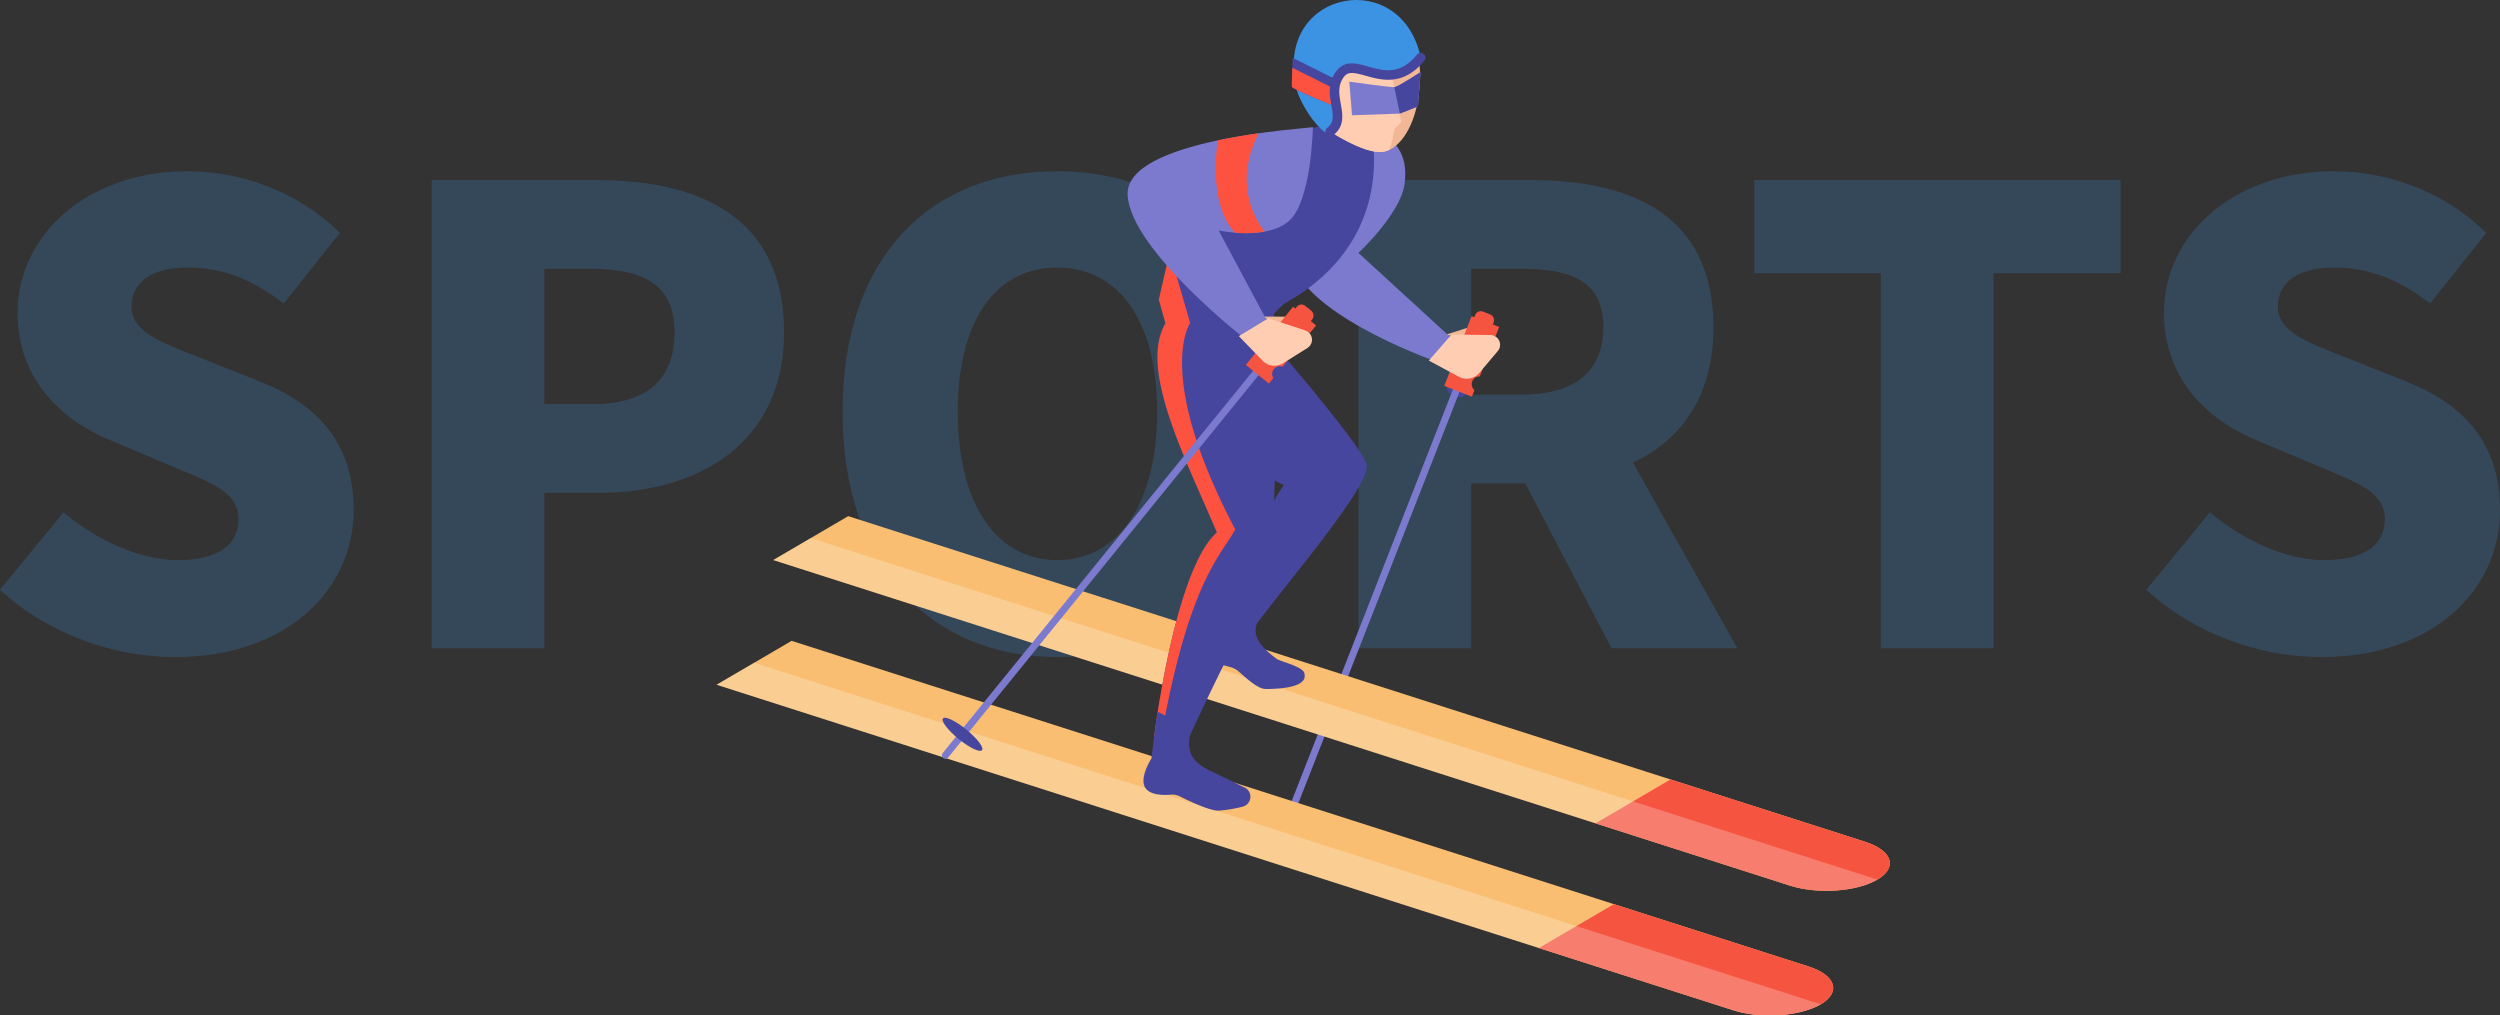   <svg xmlns="http://www.w3.org/2000/svg" viewBox="0 0 1183.732 480.831">
   <rect x="0" y="0" width="1183.732" height="480.831" fill="#333333" stroke="none"/>
   <g data-name="图层 2">
    <g data-name="图层 1">
     <g style="opacity:0.22">
      <path d="M0,279.222l30.092-36.647c15.791,13.407,36.349,22.644,53.928,22.644,19.664,0,28.9-7.449,28.9-19.367,0-12.811-12.216-16.983-31.284-25.027l-28.3-11.918c-23.239-9.236-44.989-28.6-44.989-60.78,0-37.243,33.37-67.037,80.445-67.037,25.623,0,52.735,9.832,72.1,29.2l-26.517,33.37c-14.6-11.024-28.305-16.983-45.585-16.983-16.388,0-26.517,6.554-26.517,18.472,0,12.216,14,16.983,33.668,24.73L123.646,180.9c27.411,11.025,43.8,29.5,43.8,60.781,0,36.945-30.985,69.42-84.615,69.42C53.928,311.1,22.941,300.376,0,279.222Z" style="fill:#3d93e3">
      </path>
      <path d="M204.388,85.261h77.763c48.863,0,89.085,17.281,89.085,72.1,0,52.736-40.818,75.976-87.595,75.976H257.72v73.592H204.388Zm76.571,106.068c25.921,0,38.435-12.216,38.435-33.966,0-22.346-14.3-30.093-39.924-30.093H257.72v64.059Z" style="fill:#3d93e3">
      </path>
      <path d="M398.945,194.9c0-72.7,41.117-113.814,101.6-113.814s101.6,41.414,101.6,113.814c0,72.7-41.117,116.2-101.6,116.2S398.945,267.6,398.945,194.9Zm148.972,0c0-42.9-18.175-68.229-47.373-68.229S453.469,152,453.469,194.9c0,43.2,17.877,70.315,47.075,70.315S547.917,238.105,547.917,194.9Z" style="fill:#3d93e3">
      </path>
      <path d="M763.032,306.931l-40.818-78.062H696.591v78.062H643.259V85.261H724.6c47.373,0,86.7,16.088,86.7,69.718,0,32.476-15.195,53.332-38.137,64.058l49.458,87.894ZM696.591,186.859h23.835c25.325,0,38.733-11.023,38.733-31.88s-13.408-27.709-38.733-27.709H696.591Z" style="fill:#3d93e3">
      </path>
      <path d="M890.555,129.356H830.668V85.261h173.4v44.1H943.886V306.931H890.555Z" style="fill:#3d93e3">
      </path>
      <path d="M1016.289,279.222l30.092-36.647c15.791,13.407,36.349,22.644,53.928,22.644,19.664,0,28.9-7.449,28.9-19.367,0-12.811-12.216-16.983-31.284-25.027l-28.305-11.918c-23.239-9.236-44.989-28.6-44.989-60.78,0-37.243,33.37-67.037,80.445-67.037,25.623,0,52.736,9.832,72.1,29.2l-26.517,33.37c-14.6-11.024-28.305-16.983-45.585-16.983-16.388,0-26.517,6.554-26.517,18.472,0,12.216,14,16.983,33.668,24.73l27.709,11.023c27.41,11.025,43.8,29.5,43.8,60.781,0,36.945-30.985,69.42-84.615,69.42C1070.217,311.1,1039.23,300.376,1016.289,279.222Z" style="fill:#3d93e3">
      </path>
     </g>
     <path d="M683.848,158.705l16.344-5.18a2.713,2.713,0,0,1,3,.97c1.322,1.786,3.244,4.544,2.91,5.068C705.6,160.351,683.848,158.705,683.848,158.705Z" style="fill:#f2b896">
     </path>
     <path d="M634.59,59.823c-3.6,1.885-31.018,41.985-21.669,66.672s68.634,45.3,68.634,45.3l7.5-10.042-45.841-42s19.833-18.39,21.817-32.515C669.273,57,634.59,59.823,634.59,59.823Z" style="fill:#7b7acf">
     </path>
     <rect x="685.19" y="180.569" width="9.419" height="6.817" rx="2.791" transform="translate(114.649 -238.983) rotate(21.394)" style="fill:#47469e">
     </rect>
     <rect x="652.217" y="138.784" width="3.324" height="274.27" rx="1.662" transform="translate(145.705 -219.508) rotate(21.394)" style="fill:#7b7acf">
     </rect>
     <path d="M697.088,180.564a3.682,3.682,0,0,1,3.59-2.328l1.22-3.116a3.671,3.671,0,0,1,2.537-6.475l1.221-3.116a3.671,3.671,0,0,1,2.536-6.475l1.663-4.242-13.069-5.12-12.935,33.015,13.069,5.12,1.221-3.116A3.682,3.682,0,0,1,697.088,180.564Z" style="fill:#f55540">
     </path>
     <rect x="697.95" y="147.998" width="9.419" height="6.817" rx="2.791" transform="translate(103.647 -245.882) rotate(21.394)" style="fill:#f55540">
     </rect>
     <ellipse cx="609.146" cy="390.099" rx="2.884" ry="11.912" transform="translate(23.724 814.972) rotate(-68.606)" style="fill:#47469e">
     </ellipse>
     <path d="M676.546,170.737l14.269,7.672a7.78,7.78,0,0,0,9.627-1.832l8.833-10.458a4.617,4.617,0,0,0-3.561-7.49l-18.422-.215Z" style="fill:#ffcdb1">
     </path>
     <path d="M862.1,475.538h0c-9.805,5.74-28.323,7.008-41.361,2.833L339.3,324.219l35.507-20.784L856.246,457.588C869.284,461.762,871.905,469.8,862.1,475.538Z" style="fill:#f9be71">
     </path>
     <path d="M728.656,448.887l92.083,29.484c13.038,4.175,31.556,2.907,41.361-2.833h0c9.8-5.739,7.184-13.776-5.854-17.95L764.163,428.1Z" style="fill:#f55540">
     </path>
     <g style="opacity:0.24">
      <path d="M357.057,313.827,339.3,324.219,820.739,478.371c13.038,4.175,31.556,2.907,41.361-2.833Z" style="fill:#fff">
      </path>
     </g>
     <path d="M888.905,416.5h0c-9.8,5.739-28.323,7.007-41.361,2.833L366.109,265.178l35.507-20.784L883.051,398.547C896.089,402.721,898.71,410.758,888.905,416.5Z" style="fill:#f9be71">
     </path>
     <path d="M755.461,389.846l92.083,29.485c13.038,4.174,31.556,2.906,41.361-2.833h0c9.805-5.74,7.184-13.776-5.854-17.951l-92.083-29.485Z" style="fill:#f55540">
     </path>
     <g style="opacity:0.24">
      <path d="M383.862,254.786l-17.753,10.392L847.544,419.331c13.038,4.174,31.556,2.906,41.361-2.833Z" style="fill:#fff">
      </path>
     </g>
     <path d="M598.1,64.274l50.023-8.068s17.163,54.658-38.577,86.76c-3.935,1.588-12.356,13.167-12.356,13.167s46.591,52.984,49.857,63.766-53.986,74.51-58.632,85.3-11.331-30.7,19.481-75.532c0,0-61.008-27.556-57.209-66.188,3.737-38,15.686-79.015,15.686-79.015Z" style="fill:#47469e">
     </path>
     <path d="M671.963,29.887C669.2,12.439,654.113.33,638.278,2.843s-26.429,18.694-23.661,36.142a33.113,33.113,0,0,0,15.24,23.276c.045.029,16.682,11.089,25.314,9.58s16.383-14.962,16.909-31.727c0-.036,0-.066,0-.1A34.848,34.848,0,0,0,671.963,29.887Z" style="fill:#f2b896">
     </path>
     <path d="M627.9,6.86c-9.766,6.354-15.39,18.865-13.286,32.125a33.113,33.113,0,0,0,15.24,23.276c.045.029,16.682,11.089,25.314,9.58a10.715,10.715,0,0,0,2.6-.852,49.874,49.874,0,0,0,2.444-9.777l3.29-3.529-4.654-22.939Z" style="fill:#ffcdb1">
     </path>
     <path d="M672.716,27.248c-9.1-42.785-67.1-32.222-59.473,11.074-.507,9.667,21.293,39.835,19.121,16.437C628.181,9.7,661.092,52.385,672.716,27.248Z" style="fill:#3d93e3">
     </path>
     <path d="M638.868,38.659s19.994,2.841,21.6,2.586,12.167-7.1,12.167-7.1l-1.25,16.244-8.589,3.4-22.632.794Z" style="fill:#7b7acf">
     </path>
     <path d="M660.178,41.252c.522,2.473,1.772,8.391,2.646,12.525.262-.105,8.561-3.389,8.564-3.392l1.25-16.244s-10.557,6.848-12.167,7.1C660.413,41.254,660.282,41.251,660.178,41.252Z" style="fill:#47469e">
     </path>
     <path d="M612.086,27.41s21.35,10.5,21.25,10.751-1.28,12.083-1.28,12.083-20.272-7.962-20.362-9.195S612.086,27.41,612.086,27.41Z" style="fill:#47469e">
     </path>
     <path d="M611.913,32.1s21.015,10.316,20.914,10.569-.771,7.578-.771,7.578-20.272-7.962-20.362-9.195S611.913,32.1,611.913,32.1Z" style="fill:#fd523f">
     </path>
     <path d="M629.859,64.522a2.262,2.262,0,0,1-1.368-4.064c3.18-2.409,2.823-5.388,1.919-10.443-.848-4.748-1.9-10.656,2.279-16.279,3.993-5.366,9.707-3.762,15.235-2.211,7.347,2.064,14.946,4.2,23.041-5.709a2.262,2.262,0,0,1,3.5,2.864c-9.969,12.2-20.255,9.31-27.767,7.2-5.86-1.646-8.439-2.054-10.382.555-3.015,4.054-2.257,8.294-1.455,12.784.892,4.989,1.9,10.643-3.639,14.844A2.252,2.252,0,0,1,629.859,64.522Z" style="fill:#47469e">
     </path>
     <path d="M602.546,128.493s3.87,118-1.765,129.677-8.449,30.988-19.551,53.034-20.617,43.157-20.617,43.157l-14.2-4.965s9.656-79.531,29.772-97.3c-15.088-35.587-37.009-77.442-24.348-99.017S602.546,128.493,602.546,128.493Z" style="fill:#47469e">
     </path>
     <path d="M584.876,250.685c-38.548-73.214-21.359-97.738-21.359-97.738L553.835,119.3,548.7,141.834c.969,3.653,2.014,7.424,3.138,11.251-12.656,21.576,9.263,63.428,24.35,99.013-20.116,17.767-29.772,97.3-29.772,97.3l2.267.79a83.888,83.888,0,0,0,3.236-12.323C564.557,273.307,579.03,261.787,584.876,250.685Z" style="fill:#fd523f">
     </path>
     <path d="M548.047,336.979c-.613,3.872-2.853,22.182-2.853,22.182s-6.1,9.33-2.77,14.053c2.4,3.411,8.679,3.348,11.98,3.05a7.847,7.847,0,0,1,4.224.821c4.5,2.25,14.872,7.174,18.71,6.726a63.434,63.434,0,0,0,11.36-1.95,4.846,4.846,0,0,0,2.9-6.684h0a4.872,4.872,0,0,0-2.28-2.32l-11.108-5.412c-9.306-4.534-18.435-7.29-13.976-22.528" style="fill:#47469e">
     </path>
     <path d="M586.076,280.315c-2.939,17.872-16.057,19.118-14.847,29.515,2.57,5.956,10.666,4.424,14.774,7.7,3.812,3.277,9.292,8.629,13.155,8.693,2.927.049,19.833.053,18.548-6.818.418-3.589-11.215-6.089-13.174-7.381-12.26-9.227-13.415-15.256-2.826-26.041" style="fill:#47469e">
     </path>
     <path d="M597.192,149.911l17.146.03a2.712,2.712,0,0,1,2.566,1.837c.718,2.1,1.711,5.314,1.233,5.712C617.42,158.089,597.192,149.911,597.192,149.911Z" style="fill:#f2b896">
     </path>
     <path d="M621.647,60.215c-4,.7-89.134,5.757-87.726,32.118s57.111,69.354,57.111,69.354l10.191-7.29L577,109.1s21.955,4.869,32.986-4.175S621.647,60.215,621.647,60.215Z" style="fill:#7b7acf">
     </path>
     <path d="M576.574,66.48c-1.5,10.905-2.623,31.835,8.107,43.693a54.745,54.745,0,0,0,14.086-.5c-5.074-6.572-14.523-23.334-2.864-46.553C589.819,63.986,583.179,65.085,576.574,66.48Z" style="fill:#fd523f">
     </path>
     <rect x="590.572" y="172.419" width="9.419" height="6.817" rx="2.791" transform="translate(244.007 -335.916) rotate(39.078)" style="fill:#47469e">
     </rect>
     <rect x="531.372" y="115.348" width="3.324" height="274.27" rx="1.662" transform="translate(278.404 -279.529) rotate(39.078)" style="fill:#7b7acf">
     </rect>
     <path d="M603.167,174.76a3.681,3.681,0,0,1,4.127-1.128l2.11-2.6a3.671,3.671,0,0,1,4.383-5.4l2.11-2.6a3.671,3.671,0,0,1,4.384-5.4l2.872-3.537-10.9-8.848-22.352,27.527,10.895,8.848,2.11-2.6A3.682,3.682,0,0,1,603.167,174.76Z" style="fill:#f55540">
     </path>
     <rect x="612.623" y="145.264" width="9.419" height="6.817" rx="2.791" transform="translate(231.822 -355.891) rotate(39.078)" style="fill:#f55540">
     </rect>
     <ellipse cx="455.732" cy="347.68" rx="2.884" ry="11.912" transform="translate(-101.451 482.292) rotate(-50.922)" style="fill:#47469e">
     </ellipse>
     <path d="M586.581,159.157,597.845,170.8a7.779,7.779,0,0,0,9.729,1.179l11.592-7.281a4.618,4.618,0,0,0-1.117-8.218l-17.487-5.8Z" style="fill:#ffcdb1">
     </path>
    </g>
   </g>
  </svg>
